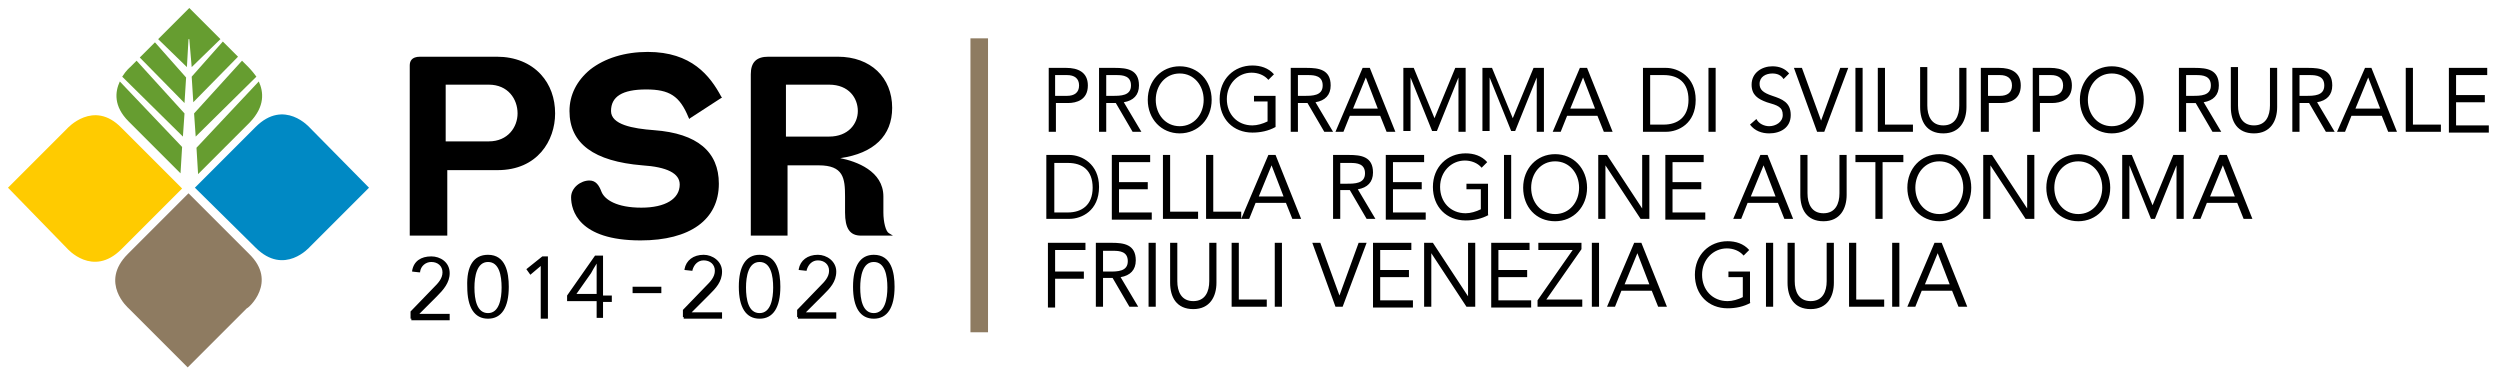 <?xml version="1.0" encoding="utf-8"?>
<!-- Generator: Adobe Illustrator 18.1.1, SVG Export Plug-In . SVG Version: 6.00 Build 0)  -->
<svg version="1.1" id="Livello_1" xmlns="http://www.w3.org/2000/svg" xmlns:xlink="http://www.w3.org/1999/xlink" x="0px" y="0px"
	 viewBox="0 0 313 47" enable-background="new 0 0 313 47" xml:space="preserve">
<g>
	<rect x="121.5" y="4.8" fill="#8E7B61" width="2.2" height="36.8"/>
	<path d="M61.2,17.7c2.4,0,3.6-1.8,3.6-3.5c0-1.8-1.2-3.6-3.6-3.6h-5.4v7.1H61.2z M67.7,9.3c1.2,1.3,1.8,3,1.8,4.9
		c0,3.4-2.2,7.1-7.2,7.1h-6.3v8.2h-4.7V8.2c0-0.5,0.2-1.1,1.3-1.1h9.6C64.5,7.1,66.4,7.9,67.7,9.3 M103.8,17.1
		c2.4,0,3.6-1.6,3.6-3.2c0-1.6-1.1-3.3-3.6-3.3h-5.4v6.5h0.1H103.8z M111.3,29.2l0.5,0.3h-4c-1.4,0-2-0.9-2-2.9v-2
		c0-2.3-0.2-3.9-3.3-3.9h-3.9v8.8H94V9.3c0-1.5,0.7-2.2,2.2-2.2h8.7c4.1,0,6.8,2.6,6.8,6.4c0,3.5-2.3,5.7-6.5,6.3
		c2,0.4,5.4,1.6,5.4,4.8v2C110.6,27.8,110.9,29,111.3,29.2 M71.3,13.9c0-2,0.9-3.8,2.6-5.2c1.8-1.4,4.3-2.2,7.2-2.2
		c5.5,0,7.8,3,9.2,5.6l0.1,0.1l-4,2.6l-0.1,0.1l-0.1-0.2c-1.1-2.7-2.4-3.5-5.3-3.5c-3,0-4.4,0.9-4.4,2.7c0,1.7,2.7,2.2,5.4,2.4
		c5.4,0.4,8.1,2.7,8.1,6.7c0,4.5-3.6,7.1-9.8,7.1c-7.8,0-8.7-3.8-8.7-5.4c0-1.2,1.2-2.1,2.3-2.1c0.8,0,1.2,0.6,1.5,1.4
		c0.4,1,1.9,2,5,2c3,0,4.8-1.1,4.8-2.9c0-1.4-1.6-2.2-4.7-2.4C74.4,20.2,71.3,18,71.3,13.9"/>
	<path d="M72.1,36.9L72.1,36.9l1.9-2.7c0.2-0.4,0.4-0.7,0.7-1.2h0c0,0.4,0,0.8,0,1.2v2.6H72.1z M75.5,39.9v-2.1h1.1v-0.8h-1.1V32h-1
		l-3.5,5v0.7h3.7v2.1H75.5z M61.1,39.2c1.4,0,1.7-1.8,1.7-3.2c0-1.5-0.3-3.2-1.7-3.2c-1.4,0-1.7,1.8-1.7,3.2
		C59.4,37.5,59.7,39.2,61.1,39.2 M61.1,31.9c2.2,0,2.6,2.2,2.6,4c0,2.6-0.9,4-2.6,4c-1.7,0-2.6-1.4-2.6-4
		C58.4,33.3,59.3,31.9,61.1,31.9 M109.4,39.2c1.4,0,1.7-1.8,1.7-3.2c0-1.5-0.3-3.2-1.7-3.2c-1.4,0-1.7,1.8-1.7,3.2
		C107.7,37.5,108,39.2,109.4,39.2 M109.4,31.9c2.2,0,2.6,2.2,2.6,4c0,2.6-0.9,4-2.6,4c-1.7,0-2.6-1.4-2.6-4
		C106.8,33.3,107.7,31.9,109.4,31.9 M99.9,39.9h4.8v-0.8h-4.1l0.1,0.2l2.4-2.4c0.8-0.8,1.6-1.6,1.6-2.9c0-1.3-1.2-2.1-2.3-2.1
		c-1.3,0-2.2,0.7-2.4,1.8l0,0.1l0.9,0.1l0.1,0l0-0.1c0.2-0.7,0.7-1.2,1.4-1.2c0.8,0,1.4,0.5,1.4,1.3c0,0.8-0.6,1.4-1.1,1.9l-2.9,3
		l0,0v0.9H99.9z M95.1,39.2c1.4,0,1.7-1.8,1.7-3.2c0-1.5-0.3-3.2-1.7-3.2c-1.4,0-1.7,1.8-1.7,3.2C93.4,37.5,93.7,39.2,95.1,39.2
		 M95.1,31.9c2.2,0,2.6,2.2,2.6,4c0,2.6-0.9,4-2.6,4c-1.7,0-2.6-1.4-2.6-4C92.5,33.3,93.4,31.9,95.1,31.9 M67.9,32.1l-2,1.6l0.5,0.7
		l1.3-1.1v6.6h0.9v-7.8H67.9z M85.6,39.9h4.8v-0.8h-4.1l0.1,0.2l2.4-2.4c0.8-0.8,1.6-1.6,1.6-2.9c0-1.3-1.2-2.1-2.3-2.1
		c-1.3,0-2.2,0.7-2.4,1.8l0,0.1l0.9,0.1l0.1,0l0-0.1c0.2-0.7,0.7-1.2,1.4-1.2c0.8,0,1.4,0.5,1.4,1.3c0,0.8-0.6,1.4-1.1,1.9l-2.9,3
		l0,0v0.9H85.6z M79.3,36.7h3.5v-0.8h-3.6v0.8H79.3z M51.5,39.9h-0.1V39l0,0c0,0,2.9-3,2.9-3c0.5-0.5,1.1-1.1,1.1-1.9
		c0-0.8-0.6-1.3-1.4-1.3c-0.7,0-1.3,0.5-1.4,1.2l0,0.1l-0.1,0l-0.9-0.1l0-0.1c0.2-1.2,1.1-1.8,2.4-1.8c1.1,0,2.3,0.7,2.3,2.1
		c0,1.2-0.8,2.1-1.6,2.9l-2.4,2.4l-0.1-0.2h4.1v0.8H51.5z"/>
	<path fill="#0089C4" d="M32,15.9l-7.6,7.6h0l0,0l0,0h0L32,31c3.6,3.6,6.8-0.1,6.8-0.1l7.4-7.4l0,0l0,0l0,0l0,0l0,0h0L38.8,16
		C38.8,16,35.6,12.3,32,15.9"/>
	<path fill="#FFCB00" d="M15.2,16l7.6,7.6l0,0l0,0l0,0h0l-7.6,7.6c-3.6,3.6-6.8-0.1-6.8-0.1L1,23.5h0l0,0l0,0l0,0l0,0l0,0l7.4-7.4
		C8.4,16.1,11.7,12.4,15.2,16"/>
	<path fill="#8E7B61" d="M31.2,31.8l-7.6-7.6v0l0,0l0,0v0l-7.6,7.6c-3.6,3.6,0.1,6.8,0.1,6.8l7.4,7.4l0,0l0,0l0,0v0l0,0v0l7.4-7.4
		C31.1,38.6,34.8,35.3,31.2,31.8"/>
	<path fill="#669D30" d="M23.7,1L23.7,1L23.7,1L23.7,1L23.7,1l-3.9,3.9l3.6,3.5l0.2-3.5h0.1L24,8.4l3.6-3.5L23.7,1z M32.4,10.2
		l-7.8,8.3l0.2,3.3l6.5-6.5C33.2,13.3,33,11.5,32.4,10.2 M27.9,5.2L24,9.6l0.2,3.2l5.6-5.7L27.9,5.2z M31.1,8.4l-0.8-0.8l-6,6.6
		l0.2,2.9l7.6-7.5C31.6,8.9,31.1,8.4,31.1,8.4 M16.1,15.2l6.5,6.5l0.2-3.3L15,10.2C14.4,11.5,14.2,13.3,16.1,15.2 M17.5,7.2l5.6,5.7
		l0.2-3.2l-3.9-4.4L17.5,7.2z M16.3,8.4c0,0-0.5,0.4-1,1.2l7.6,7.5l0.2-2.9l-6-6.6L16.3,8.4z"/>
	<path d="M242.6,31.7L242.6,31.7l-1.6,3.9h3.1L242.6,31.7z M242.2,30.4h0.9l3.2,8h-1.1l-0.8-2h-3.8l-0.8,2h-1L242.2,30.4z
		 M236.9,30.4h0.9v8h-0.9V30.4z M231.5,30.4h0.9v7.1h3.5v0.9h-4.4V30.4z M229.6,35.4c0,1.7-0.8,3.3-2.9,3.3c-2.1,0-2.9-1.5-2.9-3.3
		v-5h0.9v4.8c0,1.3,0.5,2.5,2,2.5c1.5,0,2-1.2,2-2.5v-4.8h0.9V35.4z M221.1,30.4h0.9v8h-0.9V30.4z M219.2,37.9
		c-0.9,0.5-1.9,0.7-2.9,0.7c-2.4,0-4.1-1.7-4.1-4.2c0-2.5,1.8-4.2,4.1-4.2c1,0,2,0.3,2.7,1.1l-0.7,0.7c-0.5-0.6-1.3-0.9-2.1-0.9
		c-1.7,0-3.1,1.4-3.1,3.3c0,1.9,1.3,3.3,3.2,3.3c0.6,0,1.3-0.2,1.9-0.5v-2.5h-1.8V34h2.7V37.9z M205,31.7L205,31.7l-1.6,3.9h3.1
		L205,31.7z M204.6,30.4h0.9l3.2,8h-1.1l-0.8-2H203l-0.8,2h-1L204.6,30.4z M199.3,30.4h0.9v8h-0.9V30.4z M192.5,37.6l4.4-6.3h-4.3
		v-0.9h5.4v0.8l-4.4,6.3h4.5v0.9h-5.6V37.6z M186.7,30.4h4.8v0.9h-3.9v2.5h3.6v0.9h-3.6v2.9h4.1v0.9h-5V30.4z M178.3,30.4h1.1
		l4.4,6.7h0v-6.7h0.9v8h-1.1l-4.4-6.7h0v6.7h-0.9V30.4z M171.9,30.4h4.8v0.9h-3.9v2.5h3.6v0.9h-3.6v2.9h4.1v0.9h-5V30.4z
		 M164.3,30.4h1l2.4,6.6h0l2.4-6.6h1l-3,8h-0.9L164.3,30.4z M159.6,30.4h0.9v8h-0.9V30.4z M154.2,30.4h0.9v7.1h3.5v0.9h-4.4V30.4z
		 M152.3,35.4c0,1.7-0.8,3.3-2.9,3.3c-2.1,0-2.9-1.5-2.9-3.3v-5h0.9v4.8c0,1.3,0.5,2.5,2,2.5c1.5,0,2-1.2,2-2.5v-4.8h0.9V35.4z
		 M143.8,30.4h0.9v8h-0.9V30.4z M138.1,34h0.8c1,0,2.3,0,2.3-1.3c0-1.2-1-1.3-1.8-1.3h-1.3V34z M137.2,30.4h2c1.5,0,3,0.2,3,2.2
		c0,1.2-0.7,1.9-1.9,2.1l2.2,3.7h-1.1l-2.1-3.6h-1.2v3.6h-0.9V30.4z M131.2,30.4h4.7v0.9h-3.8V34h3.6v0.9h-3.6v3.6h-0.9V30.4z
		 M278.3,20.7L278.3,20.7l-1.6,3.9h3.1L278.3,20.7z M277.9,19.4h0.9l3.2,8h-1.1l-0.8-2h-3.8l-0.8,2h-1L277.9,19.4z M265.6,19.4h1.3
		l2.6,6.3h0l2.6-6.3h1.3v8h-0.9v-6.7h0l-2.7,6.7h-0.5l-2.7-6.7h0v6.7h-0.9V19.4z M263.2,23.5c0-1.8-1.2-3.3-3-3.3
		c-1.8,0-3,1.5-3,3.3c0,1.8,1.2,3.3,3,3.3C262,26.8,263.2,25.3,263.2,23.5 M256.2,23.5c0-2.4,1.7-4.2,4-4.2c2.3,0,4,1.8,4,4.2
		c0,2.4-1.7,4.2-4,4.2C257.9,27.7,256.2,25.9,256.2,23.5 M248.3,19.4h1.1l4.4,6.7h0v-6.7h0.9v8h-1.1l-4.4-6.7h0v6.7h-0.9V19.4z
		 M245.8,23.5c0-1.8-1.2-3.3-3-3.3c-1.8,0-3,1.5-3,3.3c0,1.8,1.2,3.3,3,3.3C244.6,26.8,245.8,25.3,245.8,23.5 M238.8,23.5
		c0-2.4,1.7-4.2,4-4.2c2.3,0,4,1.8,4,4.2c0,2.4-1.7,4.2-4,4.2C240.5,27.7,238.8,25.9,238.8,23.5 M238.2,20.3h-2.5v7.1h-0.9v-7.1
		h-2.5v-0.9h6V20.3z M231.2,24.4c0,1.7-0.8,3.3-2.9,3.3c-2.1,0-2.9-1.5-2.9-3.3v-5h0.9v4.8c0,1.3,0.5,2.5,2,2.5c1.5,0,2-1.2,2-2.5
		v-4.8h0.9V24.4z M220.8,20.7L220.8,20.7l-1.6,3.9h3.1L220.8,20.7z M220.4,19.4h0.9l3.2,8h-1.1l-0.8-2h-3.8l-0.8,2h-1L220.4,19.4z
		 M208.5,19.4h4.8v0.9h-3.9v2.5h3.6v0.9h-3.6v2.9h4.1v0.9h-5V19.4z M200.1,19.4h1.1l4.4,6.7h0v-6.7h0.9v8h-1.1l-4.4-6.7h0v6.7h-0.9
		V19.4z M197.7,23.5c0-1.8-1.2-3.3-3-3.3c-1.8,0-3,1.5-3,3.3c0,1.8,1.2,3.3,3,3.3C196.5,26.8,197.7,25.3,197.7,23.5 M190.7,23.5
		c0-2.4,1.7-4.2,4-4.2c2.3,0,4,1.8,4,4.2c0,2.4-1.7,4.2-4,4.2C192.3,27.7,190.7,25.9,190.7,23.5 M188.3,19.4h0.9v8h-0.9V19.4z
		 M186.4,26.9c-0.9,0.5-1.9,0.7-2.9,0.7c-2.4,0-4.1-1.7-4.1-4.2c0-2.5,1.8-4.2,4.1-4.2c1,0,2,0.3,2.7,1.1l-0.7,0.7
		c-0.5-0.6-1.3-0.9-2.1-0.9c-1.7,0-3.1,1.4-3.1,3.3c0,1.9,1.3,3.3,3.2,3.3c0.6,0,1.3-0.2,1.9-0.5v-2.5h-1.8V23h2.7V26.9z
		 M173.5,19.4h4.8v0.9h-3.9v2.5h3.6v0.9h-3.6v2.9h4.1v0.9h-5V19.4z M167.8,23h0.8c1,0,2.3,0,2.3-1.3c0-1.2-1-1.3-1.8-1.3h-1.3V23z
		 M166.9,19.4h2c1.5,0,3,0.2,3,2.2c0,1.2-0.7,1.9-1.9,2.1l2.2,3.7h-1.1l-2.1-3.6h-1.2v3.6h-0.9V19.4z M159.2,20.7L159.2,20.7
		l-1.6,3.9h3.1L159.2,20.7z M158.8,19.4h0.9l3.2,8h-1.1l-0.8-2h-3.8l-0.8,2h-1L158.8,19.4z M151,19.4h0.9v7.1h3.5v0.9H151V19.4z
		 M145.6,19.4h0.9v7.1h3.5v0.9h-4.4V19.4z M139.2,19.4h4.8v0.9h-3.9v2.5h3.6v0.9h-3.6v2.9h4.1v0.9h-5V19.4z M132,26.6h1.7
		c1.7,0,3.1-0.9,3.1-3.1s-1.3-3.1-3.1-3.1H132V26.6z M131,19.4h2.9c1.5,0,3.7,1.1,3.7,4c0,3-2.2,4-3.7,4H131V19.4z M306.6,8.5h4.8
		v0.9h-3.9v2.5h3.6v0.9h-3.6v2.9h4.1v0.9h-5V8.5z M301.2,8.5h0.9v7.1h3.5v0.9h-4.4V8.5z M296.5,9.7L296.5,9.7l-1.6,3.9h3.1
		L296.5,9.7z M296.1,8.5h0.8l3.2,8h-1.1l-0.8-2h-3.8l-0.8,2h-1L296.1,8.5z M287.9,12h0.8c1,0,2.3,0,2.3-1.3c0-1.2-1-1.3-1.8-1.3
		h-1.3V12z M287,8.5h2c1.5,0,3,0.2,3,2.2c0,1.2-0.7,1.9-1.9,2.1l2.2,3.7h-1.1l-2.1-3.6h-1.2v3.6H287V8.5z M285.1,13.4
		c0,1.7-0.8,3.3-2.9,3.3c-2.1,0-2.9-1.5-2.9-3.3v-5h0.9v4.8c0,1.3,0.5,2.5,2,2.5c1.5,0,2-1.2,2-2.5V8.5h0.9V13.4z M273.7,12h0.8
		c1,0,2.3,0,2.3-1.3c0-1.2-1-1.3-1.8-1.3h-1.3V12z M272.8,8.5h2c1.5,0,3,0.2,3,2.2c0,1.2-0.7,1.9-1.9,2.1l2.2,3.7H277l-2.1-3.6h-1.2
		v3.6h-0.9V8.5z M267.4,12.5c0-1.8-1.2-3.3-3-3.3c-1.8,0-3,1.5-3,3.3s1.2,3.3,3,3.3C266.2,15.8,267.4,14.3,267.4,12.5 M260.4,12.5
		c0-2.4,1.7-4.2,4-4.2c2.3,0,4,1.8,4,4.2c0,2.4-1.7,4.2-4,4.2C262.1,16.7,260.4,14.9,260.4,12.5 M255.3,12h1.5
		c0.9,0,1.5-0.4,1.5-1.3c0-0.9-0.6-1.3-1.5-1.3h-1.5V12z M254.4,8.5h2.3c1.4,0,2.7,0.5,2.7,2.2c0,1.8-1.4,2.2-2.5,2.2h-1.5v3.6h-0.9
		V8.5z M248.9,12h1.5c0.9,0,1.5-0.4,1.5-1.3c0-0.9-0.6-1.3-1.5-1.3h-1.5V12z M248,8.5h2.3c1.4,0,2.7,0.5,2.7,2.2
		c0,1.8-1.4,2.2-2.5,2.2h-1.5v3.6H248V8.5z M246.2,13.4c0,1.7-0.8,3.3-2.9,3.3c-2.1,0-2.9-1.5-2.9-3.3v-5h0.9v4.8
		c0,1.3,0.5,2.5,2,2.5c1.5,0,2-1.2,2-2.5V8.5h0.9V13.4z M235.1,8.5h0.9v7.1h3.5v0.9h-4.4V8.5z M232.3,8.5h0.9v8h-0.9V8.5z
		 M224.6,8.5h1l2.4,6.6h0l2.4-6.6h1l-3,8h-0.9L224.6,8.5z M223.3,9.9c-0.3-0.5-0.8-0.7-1.4-0.7c-0.8,0-1.6,0.4-1.6,1.3
		c0,0.7,0.4,1.1,1.6,1.5c1.2,0.4,2.3,0.8,2.3,2.4c0,1.6-1.3,2.3-2.7,2.3c-0.9,0-1.8-0.3-2.4-1.1l0.8-0.7c0.3,0.6,1,0.9,1.6,0.9
		c0.8,0,1.7-0.5,1.7-1.4c0-1-0.6-1.2-2-1.6c-1.1-0.4-1.9-0.9-1.9-2.2c0-1.5,1.3-2.3,2.6-2.3c0.9,0,1.6,0.3,2.1,0.9L223.3,9.9z
		 M213.9,8.5h0.9v8h-0.9V8.5z M206.6,15.6h1.7c1.7,0,3.1-0.9,3.1-3.1c0-2.2-1.3-3.1-3.1-3.1h-1.7V15.6z M205.7,8.5h2.9
		c1.5,0,3.7,1.1,3.7,4c0,3-2.2,4-3.7,4h-2.9V8.5z M198.2,9.7L198.2,9.7l-1.6,3.9h3.1L198.2,9.7z M197.8,8.5h0.9l3.2,8h-1.1l-0.8-2
		h-3.8l-0.8,2h-1L197.8,8.5z M185.5,8.5h1.3l2.6,6.3h0l2.6-6.3h1.3v8h-0.9V9.7h0l-2.7,6.7h-0.5l-2.7-6.7h0v6.7h-0.9V8.5z M175.7,8.5
		h1.3l2.6,6.3h0l2.6-6.3h1.3v8h-0.9V9.7h0l-2.7,6.7h-0.6l-2.7-6.7h0v6.7h-0.9V8.5z M171,9.7L171,9.7l-1.6,3.9h3.1L171,9.7z
		 M170.6,8.5h0.9l3.2,8h-1.1l-0.8-2h-3.8l-0.8,2h-1L170.6,8.5z M162.5,12h0.8c1,0,2.3,0,2.3-1.3c0-1.2-1-1.3-1.8-1.3h-1.3V12z
		 M161.6,8.5h2c1.5,0,3,0.2,3,2.2c0,1.2-0.7,1.9-1.9,2.1l2.2,3.7h-1.1l-2.1-3.6h-1.2v3.6h-0.9V8.5z M159.7,15.9
		c-0.9,0.5-1.9,0.7-2.9,0.7c-2.4,0-4.1-1.7-4.1-4.2c0-2.5,1.8-4.2,4.1-4.2c1,0,2,0.3,2.7,1.1l-0.7,0.7c-0.5-0.6-1.3-0.9-2.1-0.9
		c-1.7,0-3.1,1.4-3.1,3.3c0,1.9,1.3,3.3,3.2,3.3c0.6,0,1.3-0.2,1.9-0.5v-2.5H157V12h2.7V15.9z M150.7,12.5c0-1.8-1.2-3.3-3-3.3
		c-1.8,0-3,1.5-3,3.3s1.2,3.3,3,3.3C149.5,15.8,150.7,14.3,150.7,12.5 M143.7,12.5c0-2.4,1.7-4.2,4-4.2c2.3,0,4,1.8,4,4.2
		c0,2.4-1.7,4.2-4,4.2C145.4,16.7,143.7,14.9,143.7,12.5 M138.5,12h0.8c1,0,2.3,0,2.3-1.3c0-1.2-1-1.3-1.8-1.3h-1.3V12z M137.6,8.5
		h2c1.5,0,3,0.2,3,2.2c0,1.2-0.7,1.9-1.9,2.1l2.2,3.7h-1.1l-2.1-3.6h-1.2v3.6h-0.9V8.5z M132.1,12h1.5c0.9,0,1.5-0.4,1.5-1.3
		c0-0.9-0.6-1.3-1.5-1.3h-1.5V12z M131.2,8.5h2.3c1.4,0,2.7,0.5,2.7,2.2c0,1.8-1.4,2.2-2.5,2.2h-1.5v3.6h-0.9V8.5z"/>
</g>
<g>
</g>
<g>
</g>
<g>
</g>
<g>
</g>
<g>
</g>
<g>
</g>
<g>
</g>
<g>
</g>
<g>
</g>
<g>
</g>
<g>
</g>
<g>
</g>
<g>
</g>
<g>
</g>
<g>
</g>
</svg>
